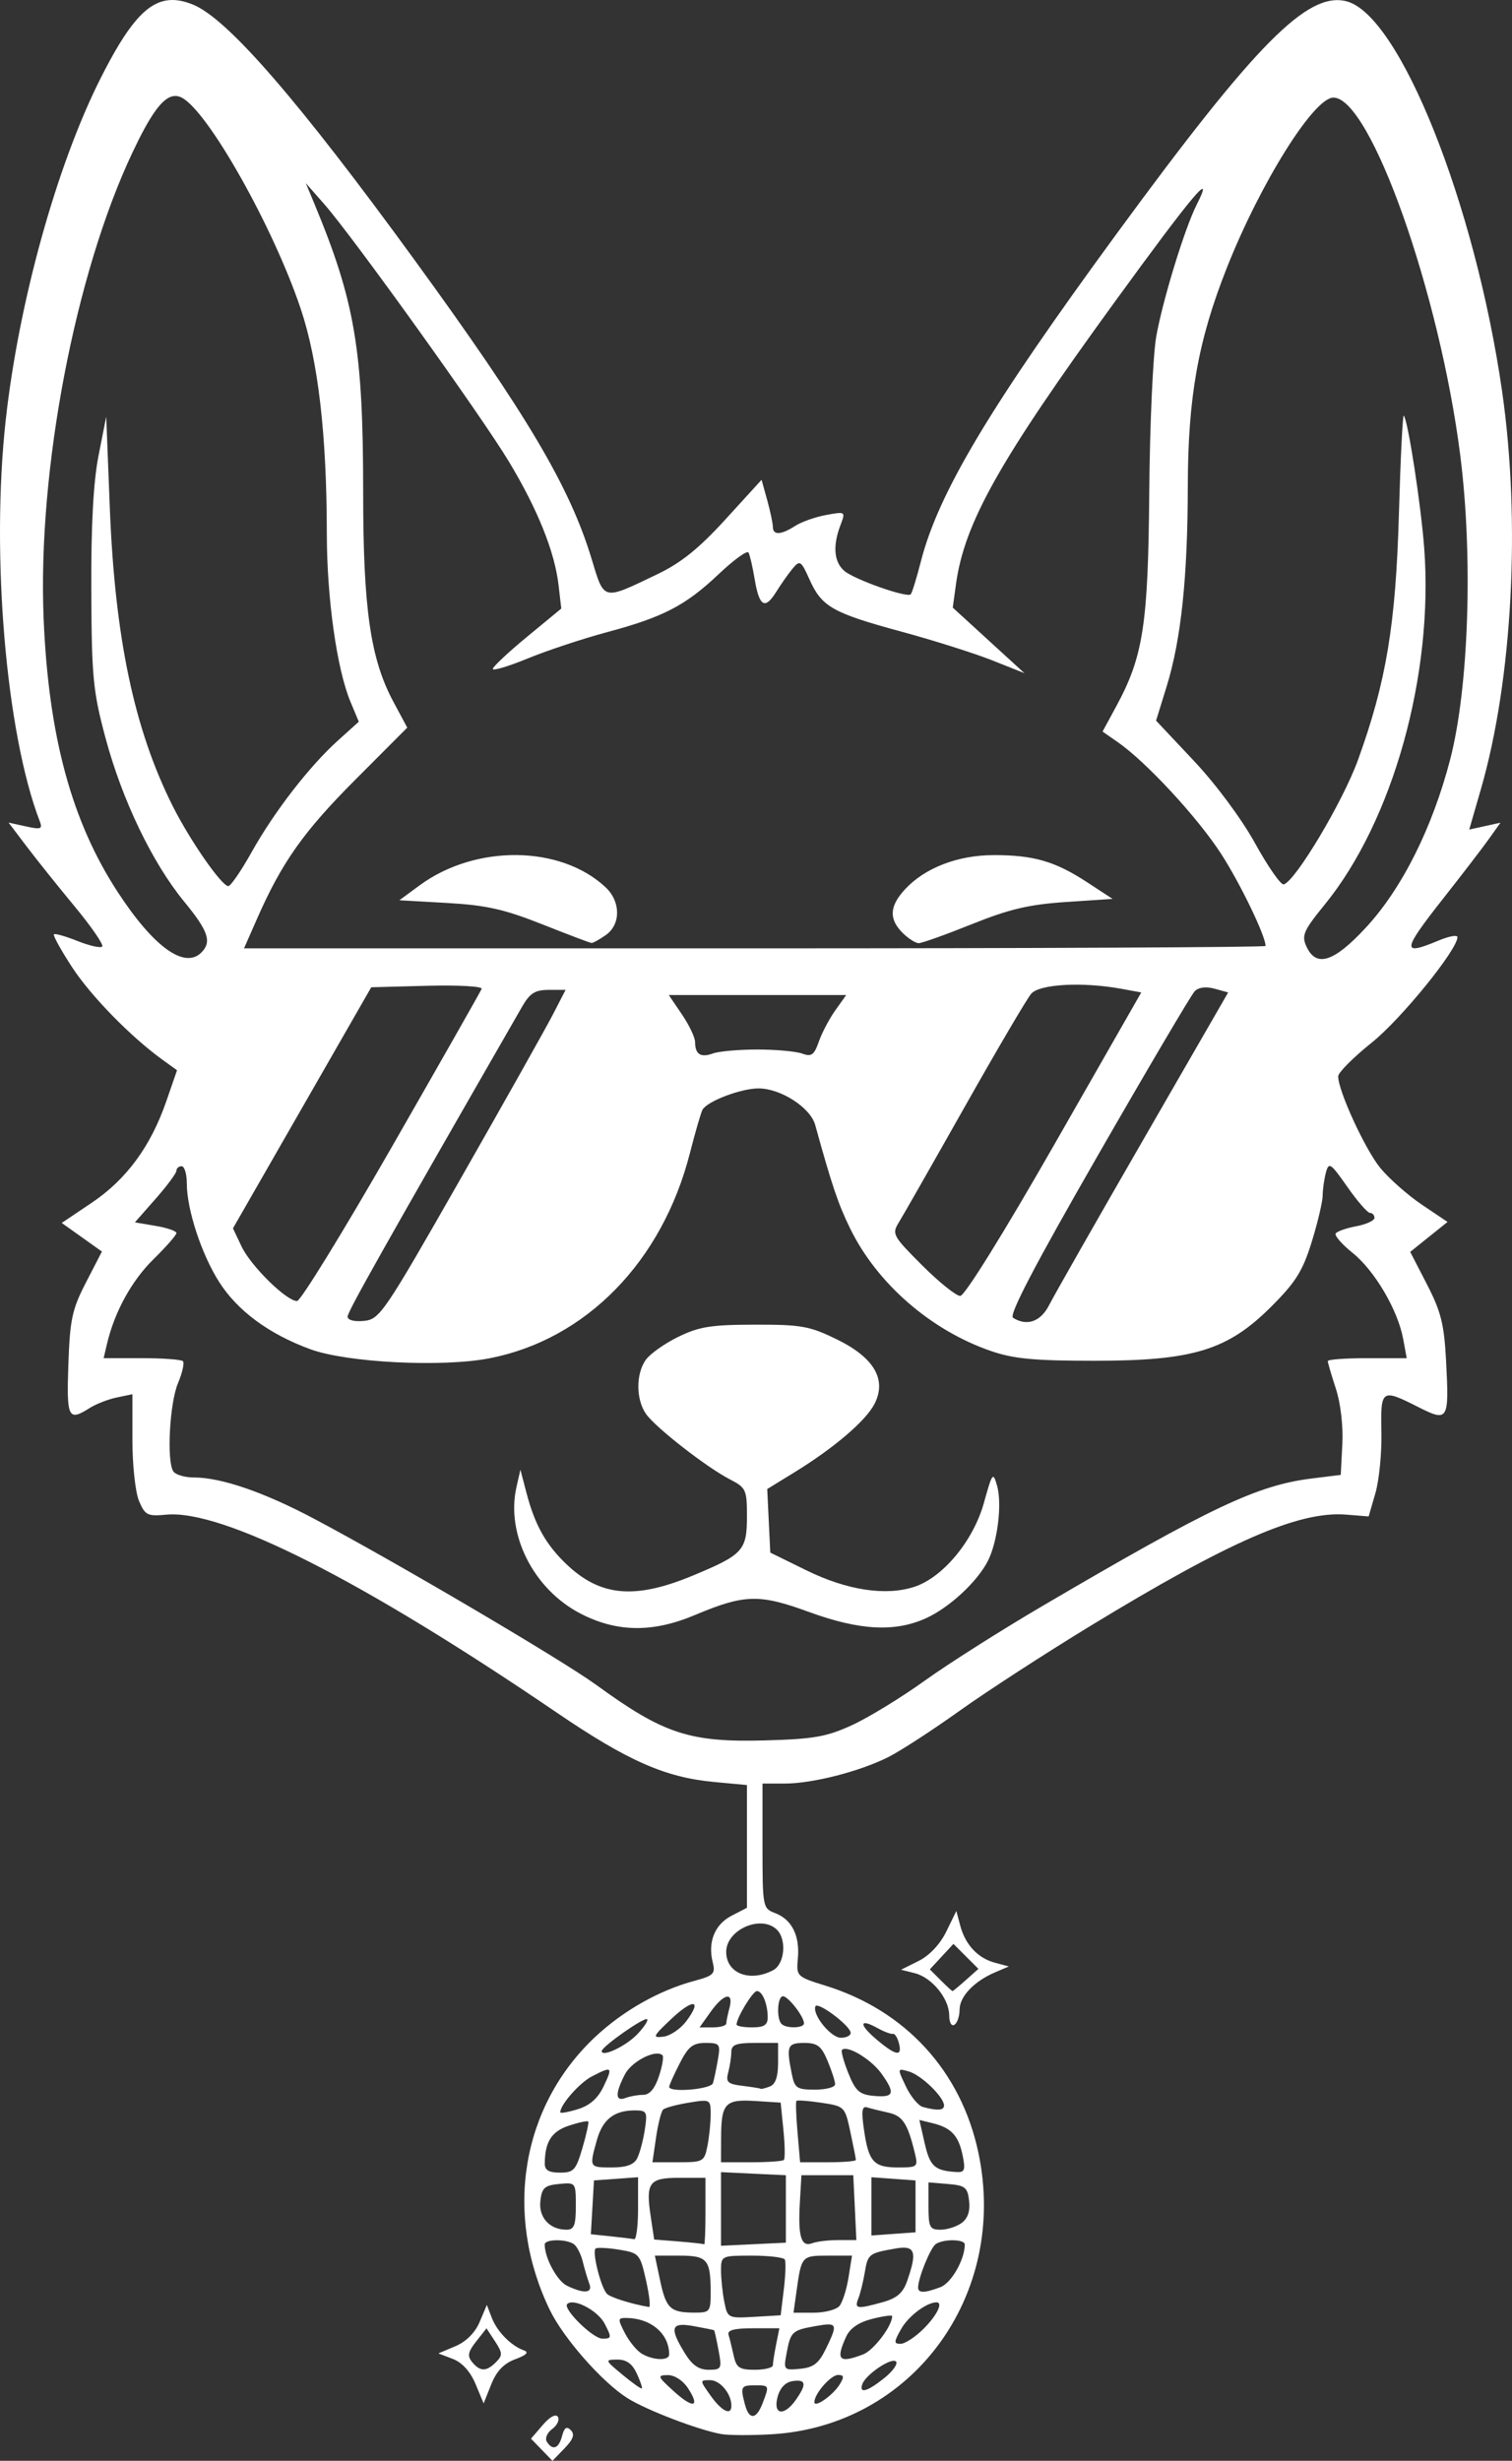 <?xml version="1.0" encoding="UTF-8" standalone="no"?>
<svg
   width="291.545"
   height="474.366"
   viewBox="0 0 291.545 474.366"
   version="1.1"
   id="svg1"
   sodipodi:docname="LOGO.svg"
   xmlns:inkscape="http://www.inkscape.org/namespaces/inkscape"
   xmlns:sodipodi="http://sodipodi.sourceforge.net/DTD/sodipodi-0.dtd"
   xmlns="http://www.w3.org/2000/svg"
   xmlns:svg="http://www.w3.org/2000/svg">
  <rect x="0" y="0" width="291.545" height="474.366" fill="#333333" stroke="none"/>
  <defs
     id="defs1" />
  <sodipodi:namedview
     id="namedview1"
     pagecolor="#ffffff"
     bordercolor="#000000"
     borderopacity="0.25"
     inkscape:showpageshadow="2"
     inkscape:pageopacity="0.0"
     inkscape:pagecheckerboard="0"
     inkscape:deskcolor="#d1d1d1" />
  <path
     id="path1"
     style="fill:#ffffff"
     d="m 32.581,0.03 c -4.385,0.401 -8.059,4.872 -13.244,15.178 -8.43,16.756 -15.742,43.141 -18.24,65.816 -2.859,25.952 0.058,60.324 6.557,77.258 0.59,1.538 0.259,1.665 -2.66,1.023 l -3.336,-0.732 3.436,4.539 c 1.889,2.497 6.084,7.74 9.322,11.65 3.238,3.91 5.619,7.377 5.291,7.705 -0.328,0.328 -2.47,-0.153 -4.762,-1.07 -2.291,-0.917 -4.338,-1.496 -4.547,-1.287 -0.209,0.209 1.353,3.039 3.471,6.291 3.634,5.58 11.329,13.458 17.496,17.912 l 2.77,2 -2.078,6 c -3.004,8.675 -7.679,15.039 -14.342,19.521 l -5.811,3.91 3.873,2.758 3.875,2.758 -3.062,5.932 c -2.69,5.21 -3.104,7.131 -3.406,15.777 -0.364,10.425 -0.042,11.082 4.129,8.441 1.218,-0.771 3.565,-1.681 5.215,-2.023 l 3,-0.623 v 8.775 c 10e-6,4.876 0.567,10.116 1.277,11.797 1.164,2.755 1.631,2.99 5.232,2.646 10.856,-1.035 37.765,12.597 75.312,38.15 13.692,9.318 20.903,12.496 30.361,13.379 l 6.316,0.59 v 11.83 11.83 l -2.984,1.543 c -3.228,1.669 -4.596,5.06 -3.615,8.967 0.556,2.215 0.196,2.573 -3.625,3.602 -6.702,1.805 -13.626,5.721 -18.992,10.74 -14.274,13.352 -17.751,34.173 -8.795,52.674 2.637,5.447 10.096,13.923 14.951,16.988 3.636,2.295 13.555,6.1 18.061,6.93 1.375,0.253 5.737,0.276 9.693,0.051 27.194,-1.546 45.761,-26.797 39.93,-54.303 -3.326,-15.686 -14.01,-27.365 -29.42,-32.16 -5.643,-1.756 -5.7,-1.811 -5.383,-5.311 0.395,-4.361 -1.172,-7.473 -4.381,-8.693 -2.399,-0.912 -2.439,-1.125 -2.439,-12.951 v -12.025 h 4.291 c 5.36,0 14.451,-2.327 19.99,-5.115 2.321,-1.168 8.494,-5.178 13.719,-8.91 5.225,-3.732 16.552,-11.08 25.172,-16.33 26.911,-16.391 40.271,-22.208 49.348,-21.486 l 4.359,0.348 1.305,-4.504 c 0.717,-2.476 1.236,-7.764 1.154,-11.752 -0.17,-8.293 0.013,-8.418 7.062,-4.85 5.825,2.949 6.011,2.643 5.404,-8.916 -0.369,-7.024 -0.983,-9.477 -3.678,-14.703 l -3.234,-6.271 3.596,-2.887 3.598,-2.885 -4.93,-3.318 c -2.71,-1.825 -6.315,-5.002 -8.012,-7.061 -2.928,-3.552 -8.145,-14.882 -8.145,-17.689 0,-0.72 2.92,-3.65 6.488,-6.51 5.658,-4.534 16.512,-17.898 16.512,-20.33 0,-0.471 -1.629,-0.176 -3.621,0.656 -7.241,3.026 -7.118,2.046 1.059,-8.332 3.541,-4.494 7.433,-9.569 8.648,-11.275 l 2.211,-3.102 -3.014,0.66 -3.012,0.662 2.254,-7.799 c 6.088,-21.062 7.707,-51.566 4.074,-76.75 -5.21,-36.116 -19.771,-72.548 -30.023,-75.121 -7.495,-1.881 -17.397,8.124 -44.109,44.568 -24.58,33.534 -34.544,50.194 -37.926,63.404 -0.831,3.246 -1.713,6.104 -1.961,6.352 -0.73,0.73 -10.924,-2.875 -12.83,-4.537 -1.976,-1.723 -2.233,-4.814 -0.73,-8.766 1.016,-2.672 1.008,-2.679 -2.75,-1.992 -2.073,0.379 -4.766,1.331 -5.984,2.115 -2.731,1.758 -4.284,1.822 -4.291,0.176 -0.003,-0.688 -0.493,-3.009 -1.09,-5.16 l -1.086,-3.91 -6.953,7.619 c -5.138,5.631 -8.571,8.393 -13.158,10.588 -10.655,5.099 -10.178,5.215 -12.691,-3.061 C 109.827,93.763 101.544,79.795 79.876,50.038 57.573,19.407 43.928,3.672 37.285,0.92 c -1.702,-0.705 -3.241,-1.024 -4.703,-0.891 z m 1.52,18.488 c 0.334,0.042 0.666,0.155 1,0.334 5.103,2.731 17.634,25.006 22.885,40.68 3.374,10.07 5.019,24.253 5.033,43.4 0.009,12.403 1.934,26.067 4.559,32.348 l 1.605,3.844 -3.99,3.596 c -5.529,4.979 -12.304,13.731 -16.664,21.527 -2.02,3.612 -4.046,6.566 -4.502,6.566 -1.287,0 -7.43,-8.85 -10.76,-15.5 -7.408,-14.797 -11.109,-32.388 -12.096,-57.5 l -0.688,-17.5 -1.479,7.5 c -1.004,5.094 -1.453,13.436 -1.4,26 0.07,16.74 0.331,19.446 2.742,28.447 3.204,11.958 9.031,24.076 15.168,31.545 4.668,5.681 5.367,7.754 3.312,9.809 -3.245,3.245 -9.206,-1.059 -16.115,-11.637 C 13.818,158.36 9.368,141.964 8.415,119.313 7.216,90.784 14.461,52.795 25.58,29.313 c 3.23,-6.821 5.467,-10.097 7.512,-10.707 0.341,-0.102 0.676,-0.13 1.01,-0.088 z m 223.004,0.295 c 7.141,0 20.495,37.66 24.467,69 2.474,19.522 1.645,44.689 -1.928,58.5 -3.417,13.211 -9.304,24.969 -16.268,32.49 -6.2,6.696 -9.592,7.768 -11.479,3.627 -0.959,-2.105 -0.544,-3.046 3.545,-8.066 13.151,-16.145 21.005,-44.286 19.176,-68.693 -0.629,-8.399 -3.151,-24.751 -3.939,-25.539 -0.215,-0.215 -0.638,8.287 -0.939,18.895 -0.608,21.378 -2.44,32.401 -7.883,47.443 -2.915,8.056 -12.079,23.413 -14.33,24.014 -0.55,0.147 -3.025,-3.402 -5.5,-7.885 -2.619,-4.744 -7.553,-11.396 -11.805,-15.916 l -7.307,-7.768 2.059,-6.662 c 2.763,-8.947 4.033,-20.973 4.059,-38.439 0.025,-17.186 1.978,-28.157 7.494,-42.107 6.489,-16.41 16.801,-32.893 20.578,-32.893 z m -198.135,16.5 3.52,4 c 5.556,6.313 30.366,40.897 35.668,49.719 5.537,9.213 8.797,17.329 9.545,23.771 l 0.523,4.51 -6.6,5.439 c -3.63,2.991 -6.6,5.778 -6.6,6.193 0,0.415 3.038,-0.496 6.75,-2.021 3.712,-1.526 10.575,-3.8 15.25,-5.055 10.904,-2.926 15.139,-5.127 21.584,-11.223 2.876,-2.72 5.444,-4.584 5.707,-4.141 0.263,0.443 0.795,2.716 1.182,5.051 0.89,5.378 1.988,6.046 4.172,2.537 0.952,-1.53 2.392,-3.571 3.201,-4.535 1.363,-1.626 1.599,-1.467 3.229,2.172 2.346,5.24 4.449,6.431 17.703,10.027 6.202,1.683 14.077,4.173 17.5,5.533 l 6.223,2.473 -6.908,-6.316 -6.906,-6.316 0.619,-4.52 c 1.618,-11.804 8.379,-23.827 30.57,-54.355 15.151,-20.843 19.459,-25.951 15.836,-18.785 -2.3,4.549 -6.516,18.28 -7.781,25.342 -0.64,3.575 -1.251,17.075 -1.357,30 -0.211,25.61 -1.154,31.734 -6.371,41.355 l -2.633,4.855 2.967,2.064 c 5.483,3.819 15.356,14.492 19.891,21.502 3.697,5.715 8.574,15.818 8.574,17.76 1e-5,0.255 -44.319,0.463 -98.486,0.463 H 47.052 l 2.531,-5.75 c 4.777,-10.854 8.96,-16.766 18.943,-26.773 l 10,-10.025 -2.668,-4.975 c -4.435,-8.271 -5.832,-17.943 -5.832,-40.361 0,-27.453 -1.582,-36.829 -9.393,-55.615 z M 99.636,164.831 c -6.535,-0.069 -13.334,1.872 -18.73,5.84 l -3.9,2.869 9.262,0.527 c 7.474,0.426 10.996,1.217 18.26,4.1 4.95,1.965 9.237,3.589 9.527,3.609 0.29,0.02 1.528,-0.663 2.75,-1.52 2.921,-2.046 2.909,-6.451 -0.027,-9.207 -4.336,-4.071 -10.606,-6.15 -17.141,-6.219 z m 91.891,0.01 c -6.871,0.019 -13.197,2.464 -17.004,6.572 -3.017,3.255 -3.163,5.733 -0.496,8.4 1.1,1.1 2.508,2 3.127,2 0.619,0 5.232,-1.65 10.25,-3.666 7.215,-2.899 11.007,-3.792 18.123,-4.268 l 9,-0.6 -4.965,-3.246 c -6.138,-4.012 -10.314,-5.214 -18.035,-5.193 z m 13.82,25.029 c 3.222,-0.174 7.183,0.06 10.945,0.752 l 3.766,0.691 -16.725,29.25 c -9.832,17.195 -17.323,29.25 -18.176,29.25 -0.797,0 -4.113,-2.663 -7.367,-5.918 -5.642,-5.642 -5.851,-6.026 -4.477,-8.25 0.793,-1.283 6.522,-11.332 12.732,-22.332 6.21,-11 11.966,-20.788 12.791,-21.75 0.804,-0.938 3.288,-1.519 6.51,-1.693 z M 82.4,190.028 c 5.949,-0.157 10.662,0.109 10.473,0.59 -0.19,0.481 -7.996,14.213 -17.346,30.518 -9.35,16.304 -17.56,29.653 -18.246,29.662 -2.023,0.027 -8.912,-6.744 -10.705,-10.521 l -1.656,-3.492 13.332,-23.234 13.332,-23.236 z m 149.531,0.348 c 0.655,-0.086 1.424,-0.018 2.252,0.211 l 2.631,0.727 -16.434,28.5 c -9.039,15.675 -17.174,29.962 -18.078,31.75 -1.627,3.215 -4.299,4.158 -6.969,2.461 -0.83,-0.528 4.145,-10.049 16.318,-31.234 9.631,-16.762 18.048,-31.028 18.705,-31.703 0.376,-0.386 0.919,-0.625 1.574,-0.711 z m -122.871,0.438 -2.451,4.75 c -1.349,2.612 -9.383,16.9 -17.852,31.75 -14.693,25.764 -15.541,27.013 -18.562,27.312 -1.895,0.188 -3.168,-0.146 -3.168,-0.832 0,-0.951 6.951,-13.292 33.637,-59.725 1.502,-2.613 2.5,-3.245 5.131,-3.25 z m 19.895,1 h 17.105 17.104 l -2.105,2.955 c -1.158,1.626 -2.586,4.341 -3.176,6.033 -0.9,2.581 -1.419,2.952 -3.215,2.295 -1.177,-0.43 -5.066,-0.783 -8.641,-0.783 -3.575,0 -7.432,0.343 -8.572,0.762 -2.336,0.858 -3.428,0.159 -3.428,-2.195 0,-0.881 -1.14,-3.281 -2.535,-5.334 z m 17.326,18 c 4.252,0 9.979,3.694 10.902,7.031 3.229,11.672 4.406,15.165 6.695,19.877 5.165,10.63 15.544,19.688 27.148,23.693 4.416,1.524 8.357,1.898 20,1.898 19.081,0 25.69,-2.03 34.148,-10.488 4.678,-4.678 6.029,-6.845 7.758,-12.443 1.152,-3.729 2.099,-7.744 2.107,-8.924 0.008,-1.18 0.288,-3.168 0.623,-4.42 0.56,-2.092 0.895,-1.87 4.129,2.75 1.935,2.764 3.905,5.025 4.377,5.025 0.472,0 0.857,0.43 0.857,0.955 0,0.525 -1.579,1.251 -3.51,1.613 -1.931,0.362 -3.718,0.994 -3.971,1.402 -0.253,0.409 1.22,2.092 3.273,3.742 4.243,3.41 8.706,10.992 9.734,16.537 l 0.695,3.75 h -7.611 c -4.186,0 -7.611,0.253 -7.611,0.562 10e-6,0.309 0.701,2.701 1.557,5.316 0.915,2.797 1.43,7.199 1.25,10.688 l -0.307,5.934 -5.572,0.691 c -10.556,1.311 -19.463,5.526 -51.928,24.57 -7.975,4.678 -18.206,11.169 -22.736,14.422 -4.53,3.253 -10.83,7.103 -14,8.557 -4.914,2.253 -7.385,2.688 -16.764,2.945 -14.543,0.399 -19.536,-1.239 -32.5,-10.662 -6.726,-4.889 -38.626,-23.671 -54.467,-32.07 -9.671,-5.128 -17.895,-7.953 -23.154,-7.953 -1.793,0 -3.595,-0.541 -4.004,-1.203 -1.286,-2.081 -0.688,-13.135 0.918,-16.965 0.846,-2.018 1.275,-3.93 0.955,-4.25 -0.32,-0.32 -3.89,-0.582 -7.934,-0.582 h -7.352 l 0.646,-2.75 c 1.453,-6.175 4.753,-12.189 8.949,-16.307 2.443,-2.398 4.441,-4.675 4.441,-5.062 0,-0.387 -1.802,-1.009 -4.006,-1.381 l -4.008,-0.678 4.008,-4.553 c 2.204,-2.503 4.006,-4.938 4.006,-5.41 0,-0.473 0.45,-0.859 1,-0.859 0.55,0 1,1.493 1,3.318 0,5.023 2.817,13.614 6.221,18.975 3.544,5.581 9.628,10.07 17.611,12.99 7.053,2.58 25.42,3.509 34.516,1.746 18.613,-3.608 33.308,-18.633 38.648,-39.516 1.071,-4.188 2.179,-7.986 2.461,-8.441 1.023,-1.656 7.43,-4.072 10.797,-4.072 z m -0.754,45.539 c -8.443,0.015 -10.743,0.385 -14.779,2.365 -2.629,1.29 -5.442,3.289 -6.25,4.443 -1.907,2.723 -1.877,7.627 0.064,10.398 1.847,2.637 11.693,10.309 16.215,12.635 3.059,1.573 3.25,1.988 3.25,7.074 0,6.612 -0.728,7.412 -10.393,11.436 -11.219,4.671 -17.88,4.072 -24.441,-2.201 -3.944,-3.771 -6.058,-7.544 -7.668,-13.689 l -1.18,-4.5 -0.758,3.342 c -2.066,9.095 3.28,19.683 12.305,24.371 7.009,3.641 13.932,3.741 22.072,0.314 9.581,-4.033 12.424,-4.112 22.004,-0.611 9.767,3.569 16.59,3.935 22.582,1.213 4.49,-2.04 9.825,-6.966 11.91,-10.998 1.883,-3.641 2.797,-11.024 1.801,-14.529 -0.781,-2.747 -0.913,-2.575 -2.543,3.289 -2.025,7.285 -7.877,14.357 -13.383,16.174 -5.507,1.817 -12.993,0.682 -20.809,-3.152 l -7,-3.434 -0.295,-6.125 -0.295,-6.127 5.295,-3.254 c 7.592,-4.667 13.695,-9.881 15.377,-13.133 2.426,-4.692 -0.038,-8.937 -7.229,-12.455 -5.265,-2.576 -6.857,-2.862 -15.854,-2.846 z m 38.873,113.025 -1.936,3.967 c -1.189,2.436 -3.248,4.624 -5.332,5.664 l -3.395,1.693 2.66,0.668 c 3.301,0.829 6.629,4.913 6.629,8.137 1e-5,1.361 0.438,2.154 1,1.807 0.55,-0.34 1,-1.647 1,-2.904 1e-5,-2.538 2.789,-5.473 6.842,-7.205 l 2.658,-1.137 -2.676,-0.717 c -3.31,-0.886 -5.704,-3.443 -6.695,-7.148 z m -37.375,2.42 c 1.06,0.08 2.049,0.463 2.803,1.217 1.901,1.901 1.458,6.59 -0.734,7.764 -4.485,2.4 -9.066,0.627 -9.066,-3.51 0,-3.243 3.818,-5.712 6.998,-5.471 z m 36.818,3.922 2.408,2.408 2.408,2.408 -2.4,2.139 c -1.321,1.176 -2.488,2.139 -2.594,2.139 -0.106,0 -1.135,-0.94 -2.285,-2.09 l -2.09,-2.092 2.275,-2.455 z m -37.896,9.094 c 1.061,0 2.08,2.492 2.08,5.082 0,1.465 -0.709,1.918 -3,1.918 -1.65,0 -3,-0.247 -3,-0.549 0,-1.301 3.13,-6.451 3.92,-6.451 z m 5.023,1 c 1.008,0 4.057,3.925 4.057,5.223 0,0.949 -3.406,1.037 -4.332,0.111 -1.018,-1.018 -0.795,-5.334 0.275,-5.334 z m -10.857,0.09 c 0.699,-0.144 0.975,0.557 0.545,2.16 -0.332,1.238 -0.609,2.587 -0.617,3 -0.008,0.412 -1.17,0.75 -2.582,0.75 h -2.568 l 2.137,-3 c 1.265,-1.776 2.387,-2.766 3.086,-2.91 z m -6.477,1.426 c 0.603,0.063 0.282,1.157 -1.275,3.25 -1.118,1.504 -3.114,2.865 -4.434,3.023 -2.195,0.264 -2.074,-0.021 1.43,-3.338 2.146,-2.031 3.676,-2.999 4.279,-2.936 z m 23.977,0.303 c 1.481,0.22 6.414,4.068 6.414,5.254 0,0.51 -0.848,0.928 -1.885,0.928 -1.922,0 -5.496,-4.377 -4.928,-6.035 0.046,-0.135 0.187,-0.178 0.398,-0.146 z m -32.824,2.609 c 0.243,0.243 -0.617,1.548 -1.91,2.9 -2.195,2.295 -6.852,4.501 -6.852,3.246 0,-0.857 8.258,-6.65 8.762,-6.146 z m 42.391,0.809 c 0.452,0.112 1.123,0.402 2.012,0.895 1.285,0.711 2.625,1.214 2.979,1.117 0.353,-0.097 0.874,0.707 1.156,1.787 0.696,2.661 -0.545,2.469 -4.264,-0.66 -2.625,-2.209 -3.24,-3.475 -1.883,-3.139 z m -31.156,3.764 c 2.782,0 2.921,0.19 2.393,3.25 -0.309,1.788 -0.733,3.812 -0.943,4.5 -0.365,1.196 -8.445,1.874 -8.445,0.709 0,-0.297 0.91,-2.322 2.021,-4.5 1.665,-3.264 2.539,-3.959 4.975,-3.959 z m 9.504,0 h 4.5 v 3.893 c 1e-5,2.627 -0.514,4.09 -1.582,4.5 -0.87,0.334 -1.657,0.535 -1.75,0.447 -0.092,-0.088 -1.674,-0.344 -3.516,-0.57 -2.879,-0.353 -3.266,-0.716 -2.764,-2.59 0.321,-1.199 0.59,-2.967 0.598,-3.93 0.011,-1.405 0.9,-1.75 4.514,-1.75 z m 9.551,0 c 2.536,0 3.295,0.584 4.5,3.467 0.797,1.907 1.449,3.932 1.449,4.5 0,0.568 -1.744,1.033 -3.875,1.033 -3.54,0 -3.929,-0.27 -4.5,-3.125 -1.061,-5.305 -0.826,-5.875 2.426,-5.875 z m 7.803,1.143 c 0.226,-0.014 0.497,0.025 0.801,0.107 1.823,0.497 4.813,2.597 6.307,4.695 2.721,3.821 2.408,4.639 -1.625,4.248 -2.656,-0.258 -3.425,-0.961 -4.791,-4.375 -0.895,-2.237 -1.446,-4.249 -1.225,-4.471 0.125,-0.125 0.307,-0.191 0.533,-0.205 z m -36.607,0.936 c 0.635,-0.088 1.162,-0.004 1.473,0.307 0.265,0.265 -0.048,2.087 -0.695,4.049 -0.783,2.371 -1.796,3.566 -3.02,3.566 -1.012,0 -2.552,0.274 -3.422,0.607 -1.979,0.759 -2.021,-0.86 -0.117,-4.541 0.986,-1.907 3.875,-3.723 5.781,-3.988 z m 47.701,3.107 c 0.293,0.037 0.718,0.159 1.285,0.322 2.381,0.686 6.768,4.93 6.768,6.547 0,0.962 -1.245,1.049 -4.084,0.287 -0.872,-0.234 -2.343,-2.014 -3.27,-3.957 -1.262,-2.647 -1.577,-3.309 -0.699,-3.199 z m -56.568,0.037 c 0.303,0.257 -0.11,1.243 -1.018,3.146 -1.107,2.322 -2.658,3.692 -4.984,4.406 -1.857,0.57 -3.377,0.839 -3.377,0.596 0,-1.467 3.725,-5.694 6.1,-6.922 1.957,-1.012 2.976,-1.484 3.279,-1.227 z m 17.807,5.947 c 1.786,-0.143 1.814,0.422 1.814,2.617 0,1.63 -0.281,4.369 -0.625,6.088 -0.6,2.999 -0.826,3.125 -5.613,3.125 h -4.988 l 0.695,-4.75 c 0.383,-2.612 0.996,-5.041 1.363,-5.396 0.367,-0.356 2.581,-0.958 4.918,-1.338 1.05,-0.171 1.84,-0.298 2.436,-0.346 z m 18.35,0.004 c 0.155,-0.179 2.32,-0.018 4.812,0.355 4.479,0.672 4.544,0.737 5.592,5.625 0.583,2.72 1.061,5.147 1.061,5.395 1e-5,0.248 -2.418,0.451 -5.375,0.451 h -5.377 l -0.498,-5.75 c -0.274,-3.162 -0.37,-5.897 -0.215,-6.076 z m -7.938,0.016 4.902,0.311 0.533,5.301 c 0.293,2.915 0.331,5.503 0.084,5.75 -0.247,0.247 -3.075,0.449 -6.283,0.449 h -5.834 l 0.016,-4.75 c 0.021,-6.622 0.774,-7.429 6.582,-7.061 z m 21.592,1.236 c 0.721,0.224 2.564,0.683 4.096,1.02 2.74,0.601 3.701,2.075 5.088,7.805 0.64,2.643 0.515,2.75 -3.23,2.75 -4.705,0 -5.684,-1.078 -6.576,-7.242 -0.533,-3.68 -0.394,-4.649 0.623,-4.332 z m -44.818,0.574 c 2.328,0 2.464,0.262 1.928,3.75 -0.317,2.062 -0.98,4.537 -1.473,5.5 -0.626,1.222 -2.093,1.75 -4.861,1.75 -4.394,0 -4.379,0.028 -2.916,-5.238 1.115,-4.016 3.334,-5.762 7.322,-5.762 z m 54.871,1.844 2.629,0.645 c 3.542,0.867 4.961,2.421 5.732,6.275 0.55,2.75 0.365,3.22 -1.229,3.121 -4.166,-0.258 -5.085,-1.089 -6.096,-5.506 z m -63.844,0.307 c 0.145,0.192 -0.361,2.487 -1.125,5.1 -1.25,4.276 -1.684,4.75 -4.332,4.75 -2.14,0 -2.938,-0.477 -2.928,-1.75 0.033,-4.202 1.309,-6.201 4.66,-7.307 1.904,-0.628 3.58,-0.985 3.725,-0.793 z m 25.602,9.754 6.25,0.299 6.25,0.297 v 6.5 6.5 l -6.25,0.299 -6.25,0.297 v -7.096 z m 15.5,0.596 h 5 5 l 0.299,6.25 0.297,6.25 h -3.465 c -1.906,0 -4.176,0.271 -5.041,0.604 -2.125,0.815 -2.766,-1.25 -2.396,-7.723 z m -31.5,0.385 v 6.059 c 0,3.332 -0.338,5.981 -0.75,5.889 -0.412,-0.092 -2.459,-0.345 -4.549,-0.562 l -3.801,-0.396 0.301,-5.186 0.299,-5.188 4.25,-0.307 z m 45,0 4.25,0.309 4.25,0.307 v 5 5 l -4.25,0.309 -4.25,0.307 v -5.615 z m -37.031,0.115 h 5.031 v 6.5 c 0,3.575 -0.113,6.419 -0.25,6.32 -0.137,-0.099 -2.362,-0.348 -4.945,-0.553 l -4.697,-0.373 -0.666,-4.436 c -0.986,-6.572 -0.328,-7.459 5.527,-7.459 z m 48.031,0.879 3.75,0.311 c 3.324,0.275 3.788,0.646 4.086,3.262 0.223,1.963 -0.259,3.386 -1.441,4.25 -0.977,0.715 -2.816,1.299 -4.086,1.299 -2.074,0 -2.309,-0.464 -2.309,-4.561 z m -69.375,0.201 c 1.369,0.086 1.375,0.948 1.375,4.357 1e-5,3.736 -0.328,4.562 -1.809,4.562 -3.24,0 -5.389,-2.372 -5.027,-5.549 0.286,-2.514 0.817,-2.997 3.586,-3.264 0.809,-0.078 1.419,-0.136 1.875,-0.107 z m -2.395,10.957 c 1.21,-0.018 2.608,0.221 3.365,0.729 0.603,0.404 1.389,1.931 1.746,3.393 0.357,1.461 0.926,3.374 1.262,4.25 0.705,1.837 -0.994,1.992 -4.301,0.395 -1.904,-0.92 -4.303,-5.352 -4.303,-7.951 0,-0.519 1.021,-0.796 2.23,-0.814 z m 76.541,0 c 1.209,0.018 2.229,0.295 2.229,0.814 1e-5,2.896 -2.579,7.419 -4.688,8.221 -3.036,1.154 -4.312,1.178 -4.312,0.078 1e-5,-1.829 2.386,-7.689 3.414,-8.385 0.751,-0.508 2.149,-0.747 3.357,-0.729 z m -67.314,1.486 c 0.832,0.045 1.889,0.162 2.969,0.34 3.782,0.624 3.969,0.839 5.107,5.893 0.65,2.885 0.908,5.199 0.574,5.143 -3.357,-0.566 -7.451,-1.85 -8.107,-2.541 -1.204,-1.268 -2.941,-8.278 -2.166,-8.742 0.183,-0.11 0.791,-0.137 1.623,-0.092 z m 58.457,0.004 c 1.582,0.347 1.461,2.1 -0.004,6.301 -0.828,2.376 -1.969,3.372 -4.75,4.145 -4.975,1.382 -5.483,1.303 -4.682,-0.723 0.381,-0.963 0.944,-3.251 1.252,-5.086 0.587,-3.496 0.786,-3.648 6.02,-4.553 0.919,-0.159 1.637,-0.199 2.164,-0.084 z m -48.672,1.473 h 4.773 c 5.352,0 5.984,0.75 5.984,7.082 0,3.757 -0.134,3.917 -3.25,3.902 -4.53,-0.021 -5.356,-0.814 -6.502,-6.234 z m 18.699,0 c 3.268,0 6.128,0.338 6.357,0.75 0.229,0.412 0.143,3 -0.191,5.75 l -0.607,5 -5.115,0.299 c -5.029,0.293 -5.126,0.244 -5.75,-2.875 -0.349,-1.745 -0.635,-4.468 -0.635,-6.049 0,-2.844 0.064,-2.875 5.941,-2.875 z m 14.656,0 h 4.658 l -0.672,4.201 c -0.369,2.31 -1.157,4.785 -1.75,5.5 -0.593,0.715 -2.83,1.299 -4.969,1.299 h -3.889 l 0.596,-4.25 c 0.936,-6.683 0.996,-6.75 6.025,-6.75 z m 20.949,9 c 1.321,0 0.104,2.505 -2.469,5.078 -1.608,1.608 -3.613,2.922 -4.455,2.922 -1.337,0 -1.316,-0.371 0.162,-2.947 1.405,-2.447 4.89,-5.053 6.762,-5.053 z m -70.602,0.039 c 0.247,-0.043 0.534,-0.037 0.85,0.014 1.894,0.304 4.785,2.167 5.766,4.064 1.395,2.698 1.367,2.883 -0.445,2.883 -1.828,0 -7.681,-5.767 -6.773,-6.674 0.151,-0.151 0.357,-0.244 0.604,-0.287 z m -16.1,0.461 -1.389,3.285 c -0.875,2.069 -2.603,3.797 -4.672,4.672 l -3.285,1.389 2.799,1.07 c 1.787,0.684 3.365,2.427 4.365,4.82 l 1.564,3.748 1.465,-3.672 c 1.02,-2.558 2.427,-4.027 4.637,-4.844 2.153,-0.796 2.688,-1.342 1.67,-1.701 -2.464,-0.869 -5.166,-3.605 -6.191,-6.268 z m 77.014,2.133 c 0.703,-0.098 1.141,-0.099 1.141,0.023 0,1.909 -3.573,6.611 -5.613,7.387 -4.649,1.768 -5.31,1.079 -3.268,-3.404 0.745,-1.635 2.416,-2.786 5,-3.441 1.067,-0.271 2.037,-0.466 2.74,-0.564 z m -50.135,0.381 c 4.762,0.037 8.275,3.022 8.275,7.033 1e-5,1.243 -3.023,1.17 -5.25,-0.127 -0.962,-0.561 -2.436,-2.346 -3.275,-3.969 -1.413,-2.732 -1.395,-2.95 0.25,-2.938 z m 38.945,1.248 c 1.701,-0.011 1.321,1.06 -0.471,4.738 -1.351,2.774 -2.376,3.565 -4.939,3.812 -3.162,0.305 -3.221,0.238 -2.615,-3 0.781,-4.176 1.05,-4.427 5.605,-5.236 1.055,-0.187 1.853,-0.311 2.42,-0.314 z m -28.477,0.104 c 0.606,-0.062 1.455,0.023 2.557,0.223 2.062,0.373 3.824,0.73 3.912,0.795 0.088,0.065 0.476,1.805 0.861,3.867 0.665,3.559 0.567,3.75 -1.926,3.75 -1.89,0 -3.182,-0.911 -4.607,-3.25 -2.251,-3.691 -2.615,-5.198 -0.797,-5.385 z m 13.963,0.635 h 5.094 l -0.625,3.125 c -0.344,1.719 -0.625,3.519 -0.625,4 0,0.481 -1.566,0.875 -3.48,0.875 -2.985,0 -3.567,-0.392 -4.084,-2.75 -0.331,-1.512 -0.775,-3.312 -0.986,-4 -0.273,-0.887 1.093,-1.25 4.707,-1.25 z m -51.377,0.012 1.652,2.523 c 1.455,2.22 1.476,2.7 0.182,3.994 -1.858,1.858 -3.047,1.859 -4.588,0.002 -0.98,-1.181 -0.829,-1.964 0.768,-3.994 z m 25.221,6.023 c 1.743,-0.013 2.876,0.789 3.74,2.65 0.682,1.468 1.129,2.779 0.994,2.914 -0.135,0.135 -1.819,-1.058 -3.74,-2.65 -3.412,-2.829 -3.436,-2.895 -0.994,-2.914 z m 53.234,0.236 c 0.22,-0.014 0.393,0.027 0.5,0.135 0.422,0.425 -0.584,1.855 -2.234,3.178 -3.271,2.623 -4.89,3.088 -4.27,1.227 0.542,-1.627 4.461,-4.438 6.004,-4.539 z m -10.668,2.729 c 1.163,0 1.221,0.368 0.295,1.852 -1.314,2.105 -4.861,4.57 -4.861,3.379 1e-5,-1.606 3.165,-5.23 4.566,-5.23 z m -32.84,0.029 c 1.301,-0.017 2.918,1.023 3.887,2.502 2.455,3.747 1.046,4.038 -2.768,0.57 -3.101,-2.819 -3.183,-3.045 -1.119,-3.072 z m 8.17,0.971 c 1.927,0 4.104,2.617 4.104,4.934 0,1.979 -1.851,1.084 -4,-1.934 -2.124,-2.982 -2.124,-3 -0.104,-3 z m 17.406,0.158 c 1.036,0.249 0.731,1.348 -0.859,3.619 -2.278,3.253 -4.457,2.928 -3.539,-0.527 0.469,-1.765 1.513,-2.863 2.914,-3.068 0.645,-0.095 1.139,-0.106 1.484,-0.023 z m -8.803,0.842 c 2.847,0 2.839,-0.019 1.525,3.436 -1.203,3.165 -2.596,3.293 -3.395,0.314 -0.934,-3.485 -0.802,-3.75 1.869,-3.75 z m -38.385,5.824 c -0.555,-0.022 -1.459,0.628 -2.49,1.826 l -2.266,2.633 2.07,2.135 2.07,2.135 2.322,-2.404 c 1.694,-1.755 2.022,-2.704 1.217,-3.51 -0.806,-0.806 -1.262,-0.5 -1.688,1.129 -0.639,2.442 -1.833,2.879 -2.945,1.08 -0.391,-0.633 0.077,-1.727 1.041,-2.432 0.964,-0.705 1.46,-1.759 1.1,-2.342 -0.099,-0.161 -0.247,-0.243 -0.432,-0.25 z" />
</svg>

